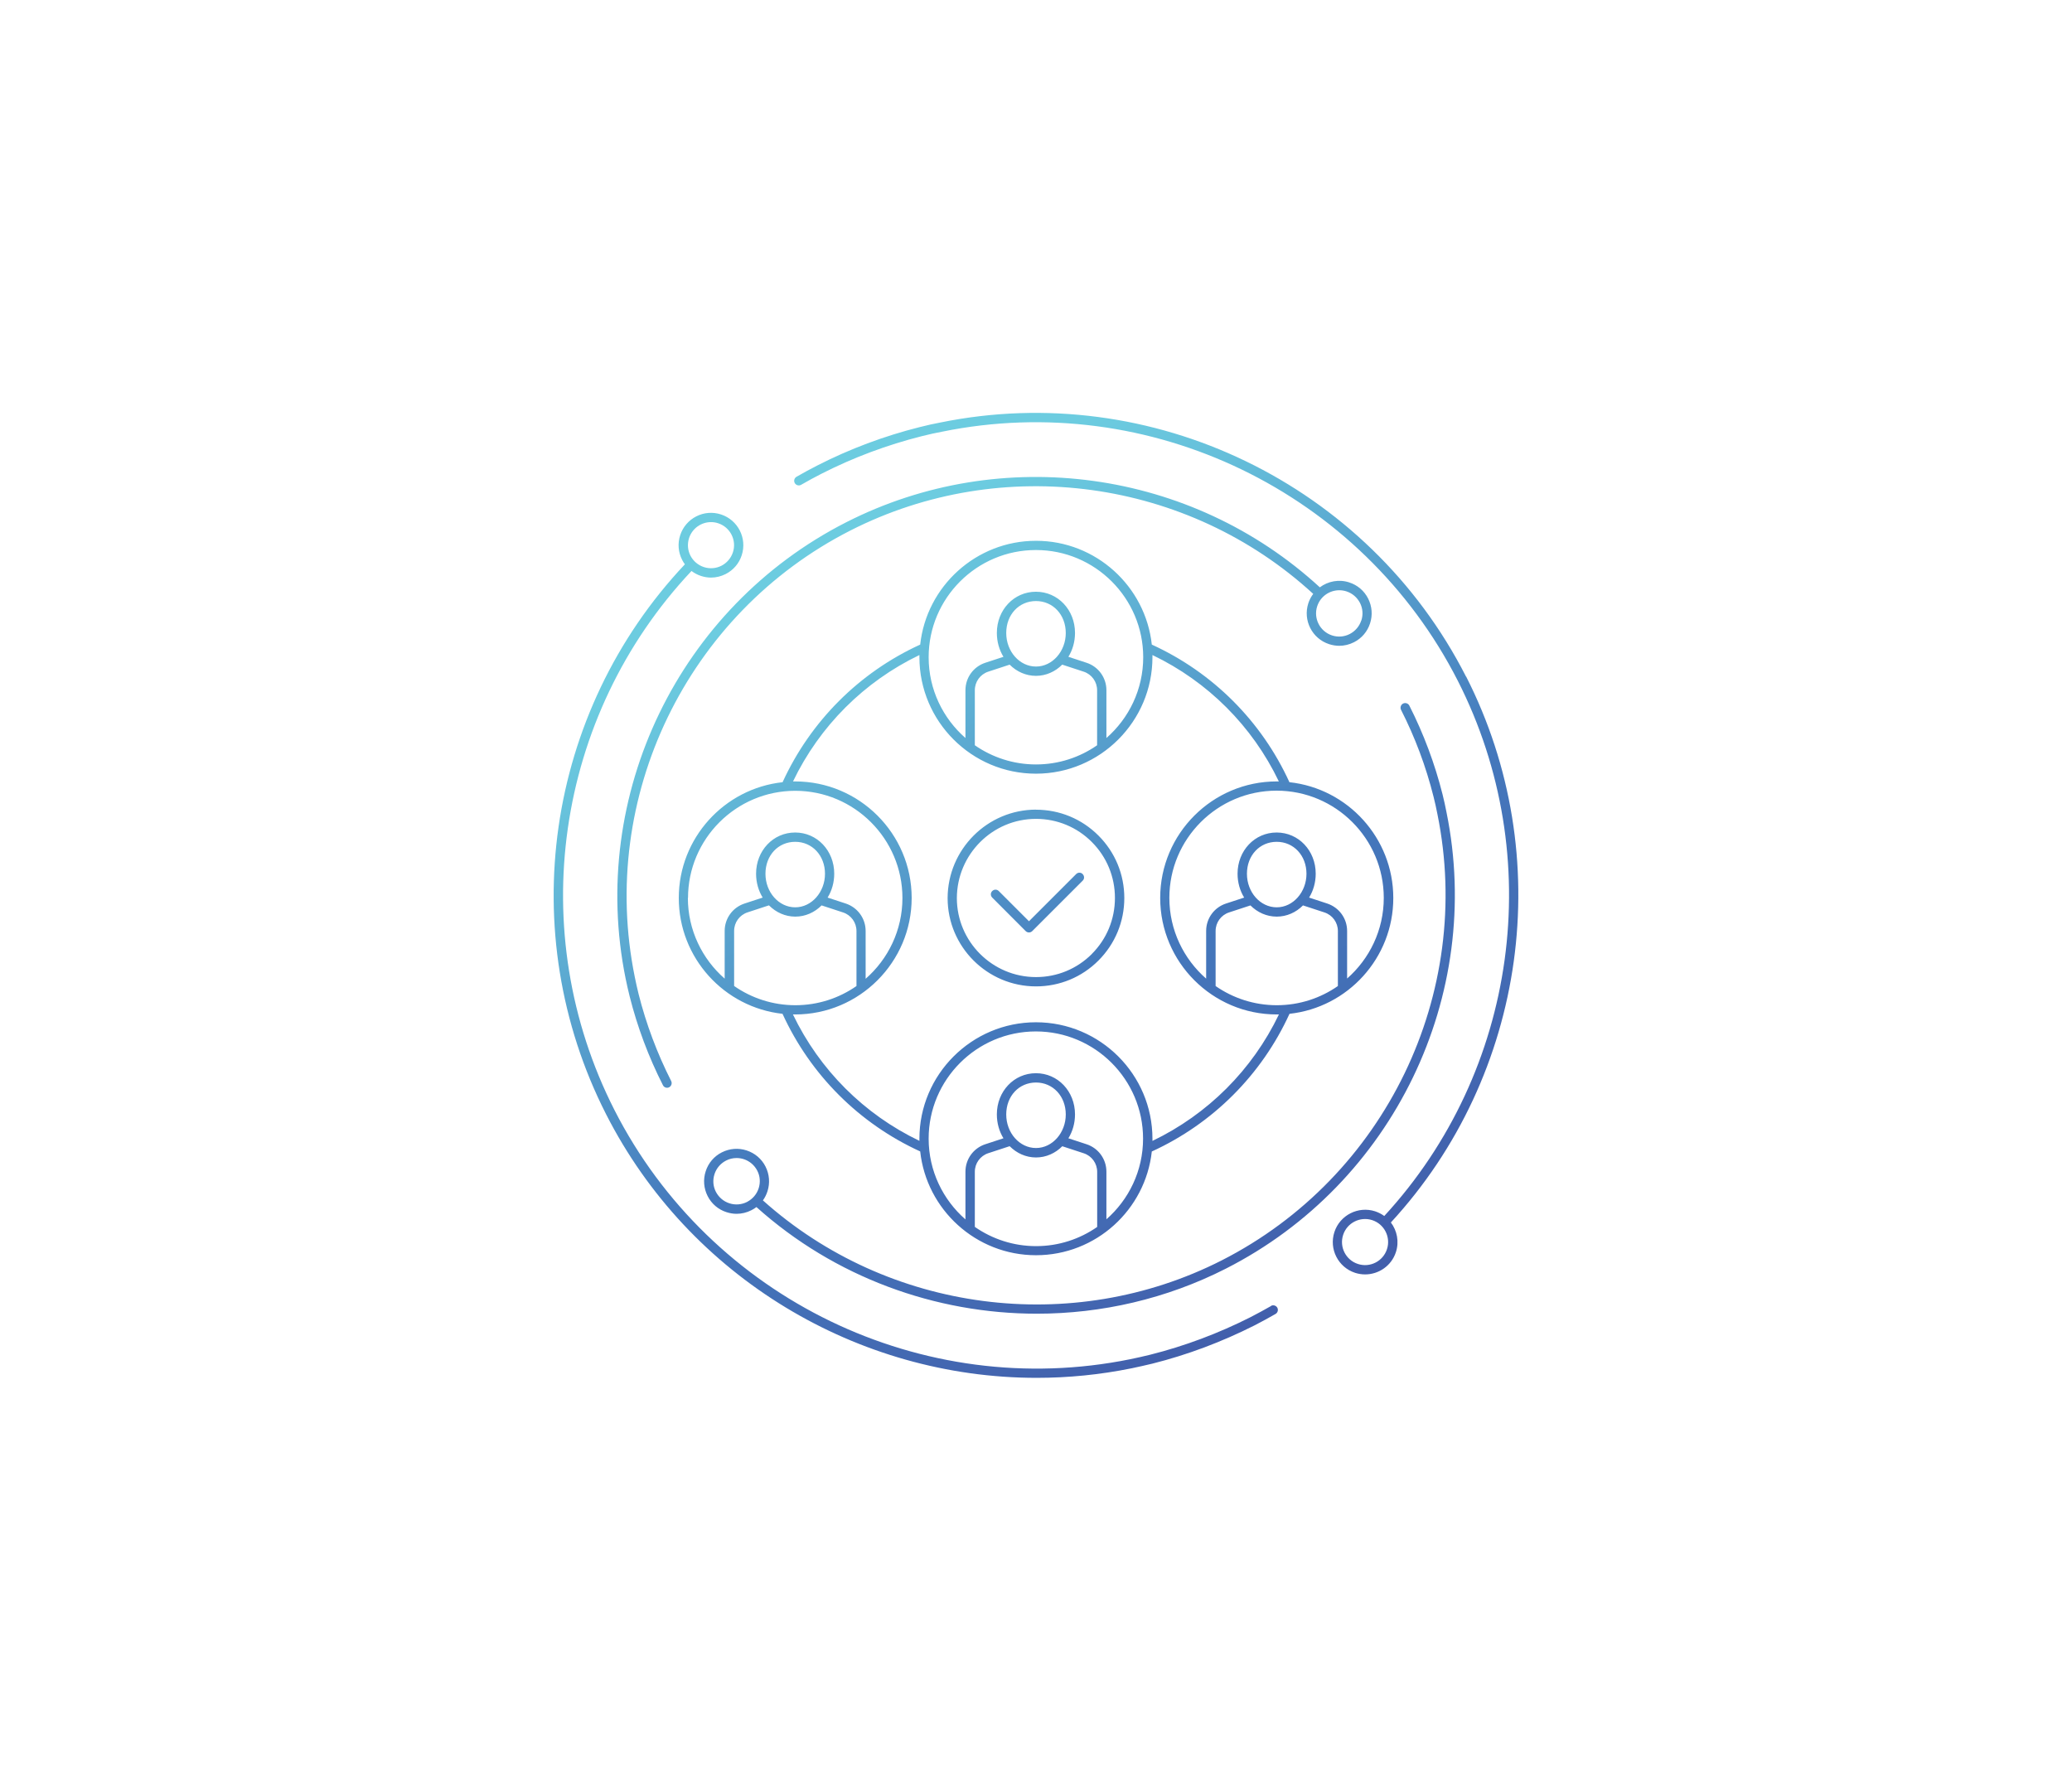 <?xml version="1.0" encoding="UTF-8"?>
<svg id="Layer_1" data-name="Layer 1" xmlns="http://www.w3.org/2000/svg" version="1.1" xmlns:xlink="http://www.w3.org/1999/xlink" viewBox="0 0 291.64 252.07">
  <defs>
    <style>
      .cls-1 {
        fill: url(#linear-gradient);
        stroke-width: 0px;
      }
    </style>
    <linearGradient id="linear-gradient" x1="180.81" y1="186.62" x2="110.77" y2="65.31" gradientUnits="userSpaceOnUse">
      <stop offset="0" stop-color="#425eab"/>
      <stop offset=".4" stop-color="#4478bc"/>
      <stop offset=".57" stop-color="#5499ca"/>
      <stop offset=".78" stop-color="#65beda"/>
      <stop offset=".89" stop-color="#6ccce0"/>
    </linearGradient>
  </defs>
  <path class="cls-1" d="M178.92,183.82c-.96.54-1.91,1.07-2.89,1.57-4.52,2.29-9.27,4.07-14.12,5.29-.94.23-1.9.45-2.84.64-29.22,5.93-59.06-8.5-72.59-35.09-12.73-25.03-8.36-55.44,10.85-75.86.4.3.85.54,1.34.7.46.15.94.23,1.41.23.71,0,1.41-.17,2.06-.5,1.08-.55,1.89-1.49,2.26-2.65.78-2.39-.53-4.96-2.92-5.74-2.39-.78-4.96.53-5.74,2.92-.38,1.16-.28,2.39.27,3.47.11.22.24.43.39.63-19.62,20.83-24.09,51.85-11.1,77.39,11.72,23.04,35.46,37.12,60.61,37.12,4.44,0,8.93-.44,13.4-1.35.96-.2,1.93-.42,2.89-.65,4.94-1.24,9.78-3.06,14.39-5.39,1-.51,1.97-1.05,2.94-1.6.31-.18.43-.58.25-.89-.18-.31-.58-.42-.89-.25ZM96.99,75.73c.45-1.37,1.72-2.24,3.09-2.24.33,0,.67.05,1,.16,1.7.55,2.64,2.39,2.08,4.09-.27.82-.84,1.49-1.61,1.89-.77.39-1.65.46-2.48.19-.82-.27-1.49-.84-1.89-1.61-.39-.77-.46-1.65-.19-2.48ZM206.35,95.24c-13.8-27.12-44.24-41.83-73.99-35.77-.88.16-1.81.37-2.92.65-4.98,1.25-9.82,3.06-14.38,5.39-1,.51-2,1.05-2.95,1.6-.31.18-.42.58-.24.89.18.31.58.42.89.24.93-.54,1.91-1.07,2.89-1.57,4.48-2.28,9.22-4.05,14.11-5.28,1.08-.27,1.99-.47,2.86-.63,29.2-5.95,59.04,8.48,72.58,35.08,12.58,24.74,8.41,54.94-10.36,75.32-.38-.28-.81-.5-1.28-.66-2.38-.77-4.96.53-5.74,2.92h0c-.78,2.39.53,4.96,2.92,5.74.47.15.94.22,1.41.22,1.92,0,3.71-1.22,4.33-3.14.48-1.47.16-3.02-.71-4.17,19.16-20.79,23.43-51.6,10.6-76.83ZM195.22,175.83c-.55,1.7-2.39,2.64-4.09,2.08-1.7-.55-2.64-2.39-2.08-4.09.55-1.7,2.39-2.63,4.09-2.08,1.7.55,2.64,2.39,2.08,4.09ZM203.6,114.34c-.16-.85-.35-1.69-.56-2.54-1.09-4.32-2.66-8.52-4.67-12.48-.16-.32-.56-.45-.88-.29-.32.16-.45.56-.29.88,1.97,3.87,3.51,7.98,4.57,12.21.21.82.39,1.64.55,2.47,5.14,25.26-7.34,51.09-30.35,62.81-21.09,10.73-46.99,7.33-64.59-8.44.28-.38.49-.81.64-1.27.38-1.16.28-2.4-.27-3.49-.55-1.09-1.5-1.89-2.66-2.27-1.16-.38-2.4-.28-3.49.27-1.09.55-1.9,1.5-2.27,2.66-.38,1.16-.28,2.4.27,3.49.55,1.09,1.5,1.9,2.66,2.27.47.15.94.23,1.42.23.71,0,1.42-.17,2.07-.5.26-.13.5-.28.72-.45,11,9.87,25.18,15.01,39.47,15.01,9.09,0,18.23-2.08,26.62-6.35,23.54-11.98,36.3-38.39,31.04-64.22ZM105.15,169.18c-.78.39-1.66.46-2.49.19-.83-.27-1.5-.85-1.9-1.62-.4-.78-.46-1.66-.19-2.49.27-.83.85-1.5,1.62-1.9.46-.24.97-.36,1.48-.36.34,0,.68.05,1.02.16.83.27,1.5.85,1.9,1.62.4.78.46,1.66.19,2.49-.27.83-.85,1.5-1.62,1.9ZM189.92,81.98c-1.46-.48-3-.17-4.15.69-18.05-16.6-44.78-20.29-66.66-9.16-23.53,11.97-36.3,38.38-31.05,64.24.17.83.36,1.67.57,2.51,1.08,4.29,2.65,8.49,4.68,12.49.11.23.34.36.58.36.1,0,.2-.02.29-.07.32-.16.45-.56.29-.88-1.98-3.91-3.52-8.02-4.58-12.22-.2-.81-.39-1.65-.55-2.46-5.13-25.28,7.36-51.11,30.36-62.81,21.37-10.87,47.49-7.28,65.14,8.92-.29.39-.53.83-.69,1.32-.78,2.4.53,4.98,2.93,5.76.47.15.94.23,1.42.23.71,0,1.42-.17,2.07-.5,1.09-.55,1.9-1.5,2.27-2.66.38-1.16.28-2.4-.27-3.49-.55-1.09-1.5-1.9-2.66-2.27ZM191.6,87.34c-.27.83-.85,1.5-1.62,1.9-.78.4-1.66.47-2.49.2-1.71-.56-2.65-2.4-2.09-4.11.45-1.38,1.73-2.25,3.11-2.25.33,0,.67.05,1.01.16.83.27,1.5.85,1.9,1.62.4.78.46,1.66.19,2.49ZM145.83,113.96c-6.84,0-12.43,5.58-12.45,12.45,0,6.85,5.58,12.43,12.44,12.43,3.32,0,6.45-1.29,8.79-3.64,2.35-2.35,3.64-5.48,3.64-8.8,0-3.32-1.29-6.44-3.64-8.79-2.35-2.35-5.47-3.64-8.79-3.64ZM153.69,134.27c-2.1,2.1-4.89,3.26-7.87,3.26-6.14,0-11.14-4.99-11.14-11.12.02-6.15,5.01-11.15,11.14-11.15,2.97,0,5.77,1.16,7.86,3.26,2.1,2.1,3.25,4.9,3.25,7.87,0,2.98-1.15,5.78-3.25,7.88ZM152.39,123.04c.26.26.26.67,0,.92l-7.1,7.1c-.12.12-.29.19-.46.19s-.34-.07-.46-.19l-4.71-4.72c-.26-.26-.26-.67,0-.92.26-.26.67-.26.92,0l4.25,4.25,6.64-6.64c.26-.26.67-.26.92,0ZM181.49,110.1c-3.92-8.59-10.79-15.45-19.37-19.37-.89-8.2-7.86-14.61-16.3-14.61s-15.41,6.41-16.3,14.61c-8.58,3.92-15.44,10.79-19.37,19.37-8.2.89-14.61,7.86-14.61,16.3s6.4,15.4,14.6,16.3c3.93,8.59,10.8,15.45,19.38,19.37.89,8.2,7.86,14.61,16.3,14.61s15.4-6.4,16.3-14.6c8.59-3.93,15.46-10.8,19.38-19.38,8.2-.89,14.61-7.86,14.61-16.3s-6.41-15.41-14.61-16.3ZM145.82,77.42c8.32,0,15.09,6.77,15.09,15.09,0,4.53-2.01,8.6-5.18,11.37v-6.73c0-1.76-1.12-3.31-2.79-3.86l-2.56-.84c.59-.96.93-2.12.93-3.36,0-3.25-2.41-5.8-5.5-5.8s-5.5,2.55-5.5,5.8c0,1.24.34,2.4.93,3.36l-2.56.84c-1.67.55-2.79,2.1-2.79,3.86v6.73c-3.17-2.77-5.18-6.84-5.18-11.37,0-8.32,6.77-15.09,15.09-15.09ZM145.82,93.82c-2.31,0-4.19-2.12-4.19-4.72s1.8-4.5,4.19-4.5,4.19,1.93,4.19,4.5-1.88,4.72-4.19,4.72ZM142.11,93.55c.98.98,2.28,1.58,3.7,1.58s2.73-.6,3.7-1.58c0,0,.02,0,.03.01l2.99.98c1.13.37,1.89,1.42,1.89,2.61v7.75c-2.44,1.7-5.41,2.7-8.6,2.7s-6.16-1-8.61-2.7v-7.75c0-1.19.76-2.24,1.89-2.61l2.99-.98s.02,0,.02,0ZM96.84,126.4c0-8.32,6.77-15.09,15.09-15.09s15.09,6.77,15.09,15.09c0,4.53-2.01,8.6-5.18,11.37v-6.73c0-1.76-1.12-3.3-2.79-3.86l-2.56-.84c.59-.96.93-2.12.93-3.36,0-3.25-2.41-5.8-5.5-5.8s-5.5,2.55-5.5,5.8c0,1.24.34,2.4.93,3.36l-2.56.84c-1.67.55-2.79,2.1-2.79,3.85v6.72c-3.17-2.77-5.18-6.84-5.18-11.37ZM103.33,138.78v-7.75c0-1.19.76-2.24,1.89-2.61l2.99-.98s.02,0,.03,0c.98.98,2.28,1.58,3.7,1.58s2.73-.6,3.7-1.58c0,0,.02,0,.03.01l2.99.98c1.13.37,1.89,1.42,1.89,2.61v7.75c-2.44,1.7-5.41,2.7-8.6,2.7s-6.17-1-8.61-2.7ZM111.93,127.71c-2.31,0-4.19-2.12-4.19-4.72s1.8-4.5,4.19-4.5,4.19,1.93,4.19,4.5-1.88,4.72-4.19,4.72ZM137.21,172.67v-7.74c0-1.19.76-2.24,1.89-2.61l2.99-.98s.02,0,.03,0c.98.98,2.28,1.58,3.7,1.58s2.73-.6,3.7-1.58c0,0,.02,0,.03.01l2.99.98c1.13.37,1.89,1.42,1.89,2.62v7.75c-2.44,1.7-5.41,2.7-8.6,2.7s-6.16-1-8.61-2.7ZM145.82,161.59c-2.31,0-4.19-2.12-4.19-4.72s1.8-4.5,4.19-4.5,4.19,1.93,4.19,4.5-1.88,4.72-4.19,4.72ZM155.73,171.65v-6.73c0-1.76-1.12-3.31-2.79-3.86l-2.56-.84c.59-.96.93-2.12.93-3.36,0-3.25-2.41-5.8-5.5-5.8s-5.5,2.55-5.5,5.8c0,1.24.34,2.4.93,3.36l-2.56.84c-1.67.55-2.79,2.1-2.79,3.86v6.72c-3.17-2.77-5.18-6.84-5.18-11.37,0-8.32,6.77-15.09,15.09-15.09s15.09,6.77,15.09,15.09c0,4.53-2.01,8.6-5.18,11.37ZM162.21,160.59c0-.1,0-.2,0-.31,0-9.04-7.36-16.39-16.4-16.39s-16.4,7.36-16.4,16.39c0,.1,0,.2,0,.3-7.79-3.73-14.06-10-17.8-17.79.1,0,.21,0,.31,0,9.04,0,16.4-7.36,16.4-16.4s-7.36-16.4-16.4-16.4c-.1,0-.2,0-.3,0,3.74-7.79,10.01-14.05,17.79-17.79,0,.1,0,.2,0,.3,0,9.04,7.36,16.4,16.4,16.4s16.4-7.36,16.4-16.4c0-.1,0-.2,0-.3,7.79,3.74,14.06,10,17.79,17.79-.1,0-.2,0-.3,0-9.04,0-16.4,7.36-16.4,16.4s7.36,16.4,16.4,16.4c.1,0,.2,0,.31,0-3.74,7.79-10,14.05-17.8,17.8ZM179.7,127.71c-2.31,0-4.19-2.12-4.19-4.72s1.8-4.5,4.19-4.5,4.19,1.93,4.19,4.5-1.88,4.72-4.19,4.72ZM176,127.44c.98.98,2.28,1.58,3.7,1.58s2.73-.6,3.7-1.58c0,0,.02,0,.03.01l2.99.98c1.13.37,1.89,1.42,1.89,2.61v7.75c-2.44,1.7-5.41,2.7-8.6,2.7s-6.17-1-8.61-2.7v-7.75c0-1.19.76-2.24,1.89-2.61l2.99-.98s.02,0,.03,0ZM189.61,137.77v-6.73c0-1.76-1.12-3.3-2.79-3.86l-2.56-.84c.59-.96.93-2.12.93-3.36,0-3.25-2.41-5.8-5.5-5.8s-5.5,2.55-5.5,5.8c0,1.24.34,2.4.93,3.36l-2.56.84c-1.67.55-2.79,2.1-2.79,3.85v6.72c-3.17-2.77-5.18-6.84-5.18-11.37,0-8.32,6.77-15.09,15.09-15.09s15.09,6.77,15.09,15.09c0,4.53-2.01,8.6-5.18,11.37Z"/>
</svg>